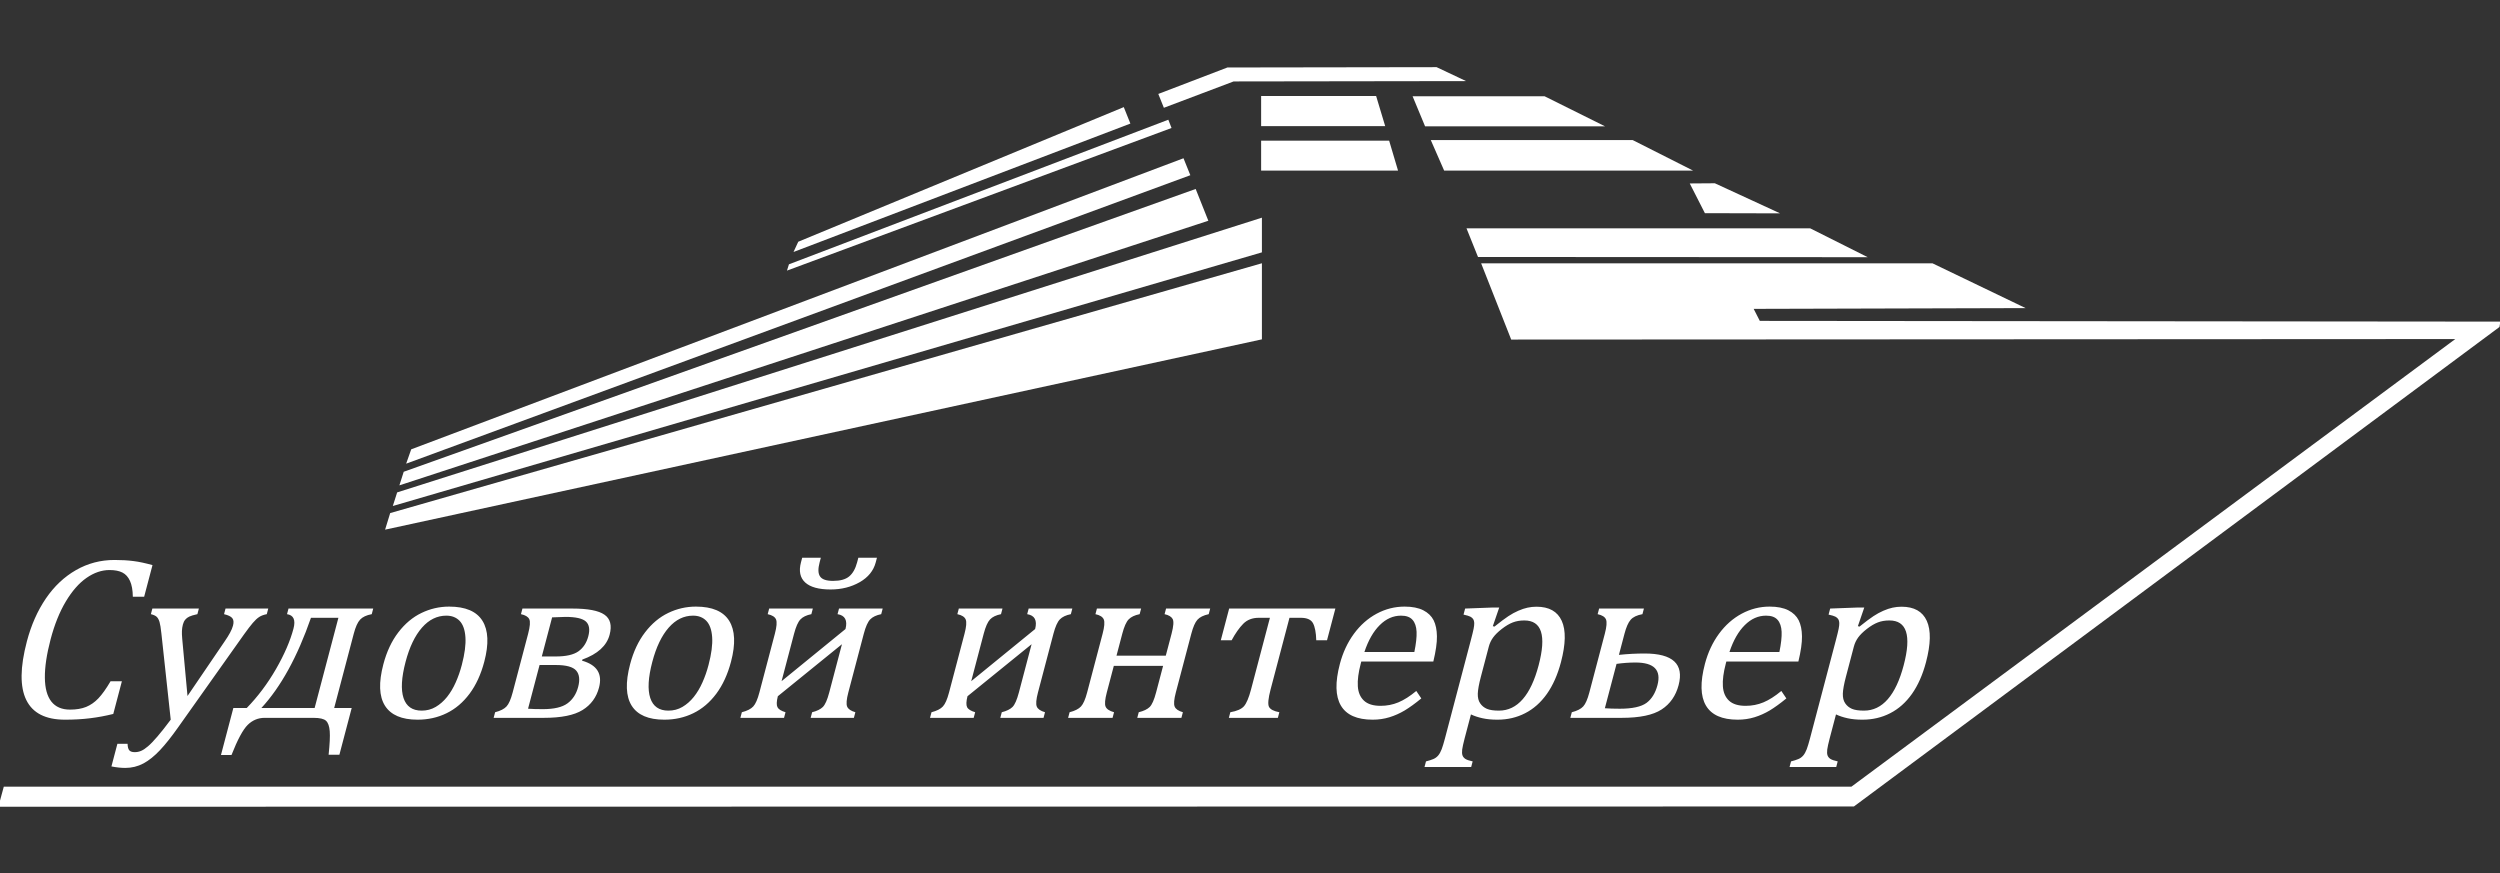 <svg width="587" height="205" viewBox="0 0 587 205" fill="none" xmlns="http://www.w3.org/2000/svg">
<rect x="0" y="0" width="587" height="205" fill="#333333" stroke="none"/>
<g clip-path="url(#clip0_1_20)">
<path fill-rule="evenodd" clip-rule="evenodd" d="M35.804 132.69L33.846 140.121H31.189C31.169 138.563 30.945 137.326 30.526 136.41C30.11 135.485 29.515 134.825 28.739 134.431C27.963 134.037 26.96 133.845 25.723 133.845C23.882 133.845 22.08 134.458 20.318 135.686C18.558 136.905 16.935 138.756 15.463 141.211C13.989 143.676 12.795 146.644 11.875 150.135C10.951 153.644 10.509 156.641 10.535 159.114C10.559 161.597 11.066 163.466 12.061 164.731C13.05 165.986 14.514 166.618 16.448 166.618C17.913 166.618 19.169 166.408 20.215 165.986C21.251 165.564 22.213 164.905 23.087 163.988C23.96 163.072 24.917 161.735 25.962 159.957H28.619L26.597 167.635C24.793 168.084 22.981 168.423 21.164 168.643C19.335 168.872 17.373 168.982 15.256 168.982C10.712 168.982 7.681 167.443 6.175 164.364C4.659 161.286 4.704 156.696 6.312 150.593C7.321 146.763 8.81 143.41 10.77 140.524C12.737 137.647 15.101 135.421 17.862 133.845C20.623 132.269 23.625 131.481 26.887 131.481C28.517 131.481 29.998 131.563 31.327 131.737C32.667 131.902 34.149 132.223 35.804 132.69ZM41.846 170.75C40.282 172.968 38.854 174.772 37.557 176.147C36.26 177.521 34.968 178.566 33.667 179.262C32.356 179.959 30.936 180.307 29.406 180.307C28.416 180.307 27.339 180.187 26.163 179.959L27.563 174.644H29.954C29.972 175.377 30.111 175.89 30.357 176.174C30.603 176.459 31.032 176.605 31.636 176.605C32.177 176.605 32.68 176.504 33.157 176.293C33.632 176.092 34.165 175.735 34.747 175.231C35.336 174.736 36.079 173.966 36.966 172.931C37.864 171.886 38.897 170.576 40.086 168.982L37.898 148.77C37.757 147.46 37.612 146.553 37.456 146.03C37.292 145.508 37.084 145.114 36.815 144.848C36.536 144.583 36.082 144.363 35.426 144.207L35.774 142.888H46.695L46.347 144.207C45.454 144.399 44.817 144.592 44.427 144.784C44.04 144.968 43.718 145.215 43.485 145.508C43.243 145.802 43.059 146.186 42.939 146.644C42.81 147.13 42.742 147.634 42.717 148.147C42.698 148.669 42.722 149.274 42.784 149.979L44.025 163.42L52.788 150.538C53.279 149.824 53.691 149.164 54.012 148.569C54.346 147.964 54.576 147.405 54.711 146.892C54.914 146.122 54.858 145.536 54.54 145.142C54.231 144.748 53.58 144.436 52.605 144.207L52.953 142.888H62.986L62.638 144.207C61.905 144.345 61.316 144.565 60.861 144.867C60.399 145.16 59.9 145.627 59.358 146.26C58.816 146.892 58.142 147.781 57.318 148.926L41.846 170.75ZM77.158 177.219C77.422 174.717 77.514 172.876 77.422 171.694C77.33 170.512 77.042 169.696 76.548 169.238C76.064 168.78 75.08 168.551 73.596 168.551H62.133C60.612 168.551 59.286 169.101 58.163 170.201C57.048 171.3 55.775 173.664 54.356 177.274H51.883L54.789 166.242H57.932C60.531 163.576 62.819 160.525 64.808 157.08C66.787 153.635 68.154 150.465 68.912 147.588C69.446 145.563 68.936 144.436 67.393 144.207L67.741 142.888H87.632L87.284 144.207C86.042 144.436 85.132 144.867 84.558 145.481C83.983 146.094 83.481 147.203 83.061 148.797L78.464 166.242H82.578L79.687 177.219H77.158ZM79.456 145.059H73.014C69.833 154.212 65.958 161.267 61.368 166.242H73.874L79.456 145.059ZM98.046 168.982C94.317 168.982 91.767 167.883 90.383 165.693C89.008 163.503 88.882 160.26 90.015 155.962C90.792 153.012 91.964 150.511 93.526 148.477C95.091 146.433 96.902 144.913 98.959 143.923C101.006 142.934 103.173 142.43 105.463 142.43C109.293 142.43 111.903 143.548 113.286 145.774C114.669 148 114.808 151.198 113.709 155.367C112.925 158.345 111.771 160.846 110.252 162.889C108.724 164.932 106.931 166.453 104.86 167.461C102.788 168.478 100.511 168.982 98.046 168.982ZM95.231 155.394C94.258 159.087 94.098 161.918 94.75 163.897C95.404 165.867 96.82 166.856 99.009 166.856C100.2 166.856 101.301 166.572 102.299 165.986C103.284 165.408 104.179 164.621 104.969 163.64C105.752 162.651 106.436 161.515 107.008 160.214C107.587 158.922 108.054 157.566 108.428 156.145C109.121 153.516 109.402 151.335 109.281 149.604C109.163 147.863 108.701 146.59 107.917 145.774C107.124 144.959 106.085 144.555 104.802 144.555C102.631 144.555 100.726 145.49 99.078 147.368C97.425 149.256 96.143 151.931 95.231 155.394ZM115.907 168.551L116.254 167.232C117.503 166.911 118.39 166.462 118.93 165.876C119.467 165.299 119.949 164.199 120.371 162.596L124 148.825C124.458 147.084 124.549 145.939 124.268 145.371C123.985 144.812 123.337 144.418 122.321 144.207L122.668 142.888H134.396C138.025 142.888 140.537 143.364 141.924 144.326C143.304 145.279 143.713 146.855 143.139 149.036C142.455 151.629 140.323 153.571 136.738 154.863L136.668 155.129C140.173 156.118 141.499 158.217 140.649 161.441C140.046 163.732 138.758 165.491 136.788 166.71C134.815 167.938 131.785 168.551 127.689 168.551H115.907ZM129.636 144.959L127.217 154.139H130.488C132.907 154.139 134.681 153.736 135.819 152.93C136.947 152.123 137.723 150.951 138.129 149.411C138.549 147.817 138.359 146.663 137.578 145.939C136.788 145.215 135.19 144.848 132.78 144.848L129.636 144.959ZM126.689 156.145L123.985 166.408C124.894 166.472 126.047 166.508 127.45 166.508C130.079 166.508 132.011 166.059 133.24 165.152C134.466 164.254 135.31 162.962 135.754 161.277C136.198 159.591 136.039 158.317 135.295 157.456C134.544 156.585 132.947 156.145 130.501 156.145H126.689ZM155.979 168.982C152.25 168.982 149.7 167.883 148.316 165.693C146.941 163.503 146.815 160.26 147.948 155.962C148.725 153.012 149.897 150.511 151.459 148.477C153.024 146.433 154.835 144.913 156.892 143.923C158.939 142.934 161.106 142.43 163.396 142.43C167.226 142.43 169.836 143.548 171.219 145.774C172.602 148 172.741 151.198 171.642 155.367C170.858 158.345 169.704 160.846 168.185 162.889C166.657 164.932 164.864 166.453 162.793 167.461C160.721 168.478 158.444 168.982 155.979 168.982ZM153.164 155.394C152.191 159.087 152.031 161.918 152.683 163.897C153.337 165.867 154.753 166.856 156.942 166.856C158.133 166.856 159.234 166.572 160.232 165.986C161.217 165.408 162.112 164.621 162.902 163.64C163.685 162.651 164.369 161.515 164.941 160.214C165.52 158.922 165.987 157.566 166.361 156.145C167.054 153.516 167.335 151.335 167.214 149.604C167.096 147.863 166.634 146.59 165.85 145.774C165.057 144.959 164.018 144.555 162.735 144.555C160.564 144.555 158.659 145.49 157.011 147.368C155.359 149.256 154.076 151.931 153.164 155.394ZM190.341 168.551L190.689 167.232C191.827 166.948 192.659 166.535 193.202 166.004C193.747 165.463 194.248 164.327 194.705 162.596L197.691 151.262L182.636 163.475C182.333 164.694 182.3 165.546 182.546 166.041C182.792 166.535 183.43 166.929 184.44 167.232L184.092 168.551H173.84L174.187 167.232C175.436 166.911 176.323 166.462 176.863 165.876C177.4 165.299 177.882 164.199 178.304 162.596L181.94 148.797C182.369 147.167 182.463 146.049 182.217 145.453C181.97 144.858 181.32 144.436 180.254 144.207L180.601 142.888H190.854L190.506 144.207C189.356 144.436 188.496 144.848 187.936 145.444C187.378 146.03 186.882 147.148 186.448 148.797L183.512 159.939L198.52 147.698C199.04 145.655 198.421 144.491 196.654 144.207L197.002 142.888H207.255L206.907 144.207C205.756 144.436 204.897 144.848 204.332 145.426C203.765 146.012 203.26 147.13 202.821 148.797L199.185 162.596C198.758 164.217 198.667 165.326 198.909 165.903C199.149 166.49 199.793 166.929 200.841 167.232L200.493 168.551H190.341ZM205.621 132.049C205.105 134.009 203.842 135.567 201.848 136.703C199.844 137.839 197.578 138.408 195.031 138.408C192.246 138.408 190.246 137.858 189.052 136.758C187.857 135.659 187.53 134.083 188.066 132.049L188.356 130.949H192.735L192.445 132.049C192.045 133.57 192.076 134.669 192.555 135.357C193.021 136.053 194.041 136.392 195.617 136.392C197.284 136.392 198.54 136.044 199.383 135.347C200.226 134.651 200.854 133.551 201.25 132.049L201.54 130.949H205.911L205.621 132.049ZM234.87 168.551L235.217 167.232C236.355 166.948 237.188 166.535 237.731 166.004C238.276 165.463 238.777 164.327 239.233 162.596L242.22 151.262L227.164 163.475C226.861 164.694 226.829 165.546 227.075 166.041C227.32 166.535 227.959 166.929 228.969 167.232L228.621 168.551H218.369L218.716 167.232C219.964 166.911 220.852 166.462 221.391 165.876C221.929 165.299 222.411 164.199 222.833 162.596L226.469 148.797C226.898 147.167 226.991 146.049 226.745 145.453C226.499 144.858 225.849 144.436 224.783 144.207L225.13 142.888H235.383L235.035 144.207C233.884 144.436 233.025 144.848 232.464 145.444C231.907 146.03 231.411 147.148 230.976 148.797L228.041 159.939L243.049 147.698C243.569 145.655 242.95 144.491 241.183 144.207L241.53 142.888H251.783L251.436 144.207C250.285 144.436 249.425 144.848 248.86 145.426C248.294 146.012 247.788 147.13 247.349 148.797L243.714 162.596C243.287 164.217 243.196 165.326 243.438 165.903C243.677 166.49 244.322 166.929 245.369 167.232L245.022 168.551H234.87ZM267.029 168.551L267.377 167.232C268.542 166.948 269.403 166.535 269.945 166.004C270.491 165.463 270.992 164.327 271.448 162.596L273.097 156.338H261.525L259.876 162.596C259.449 164.217 259.349 165.326 259.591 165.903C259.831 166.49 260.493 166.929 261.577 167.232L261.23 168.551H250.794L251.141 167.232C252.39 166.911 253.277 166.462 253.817 165.876C254.354 165.299 254.836 164.199 255.258 162.596L258.894 148.797C259.323 147.167 259.417 146.049 259.171 145.453C258.924 144.858 258.274 144.436 257.208 144.207L257.555 142.888H267.936L267.589 144.207C266.438 144.436 265.578 144.848 265.014 145.426C264.447 146.012 263.951 147.13 263.512 148.797L262.155 153.947H273.727L275.084 148.797C275.552 147.02 275.636 145.866 275.336 145.334C275.039 144.793 274.405 144.418 273.443 144.207L273.791 142.888H284.154L283.806 144.207C282.59 144.473 281.708 144.903 281.164 145.508C280.622 146.104 280.14 147.203 279.72 148.797L276.084 162.596C275.657 164.217 275.566 165.326 275.808 165.903C276.048 166.49 276.693 166.929 277.74 167.232L277.392 168.551H267.029ZM309.057 150.327C309.006 148.505 308.745 147.167 308.289 146.324C307.833 145.481 306.881 145.059 305.424 145.059H302.767L298.337 161.872C297.782 163.979 297.655 165.335 297.951 165.949C298.249 166.554 299.061 166.984 300.389 167.232L300.041 168.551H288.533L288.881 167.232C290.417 166.966 291.484 166.499 292.081 165.83C292.672 165.152 293.231 163.833 293.747 161.872L298.177 145.059H295.548C294.045 145.059 292.829 145.536 291.905 146.47C290.978 147.414 290.072 148.697 289.194 150.327H286.646L288.606 142.888H313.546L311.586 150.327H309.057ZM333.724 163.988C332.262 165.189 330.962 166.123 329.828 166.811C328.688 167.489 327.503 168.02 326.256 168.405C325.009 168.79 323.695 168.982 322.311 168.982C318.628 168.982 316.135 167.873 314.838 165.665C313.541 163.457 313.466 160.196 314.603 155.88C315.306 153.214 316.403 150.859 317.892 148.825C319.391 146.782 321.172 145.206 323.233 144.097C325.302 142.989 327.483 142.43 329.792 142.43C331.597 142.43 333.059 142.723 334.183 143.291C335.305 143.868 336.116 144.647 336.616 145.636C337.113 146.635 337.369 147.89 337.392 149.402C337.416 150.914 337.134 152.884 336.548 155.321H319.634L319.508 155.797C318.951 157.914 318.721 159.691 318.818 161.13C318.907 162.568 319.388 163.696 320.255 164.511C321.13 165.326 322.426 165.729 324.167 165.729C325.633 165.729 327.022 165.463 328.34 164.914C329.657 164.364 331.055 163.475 332.544 162.238L333.724 163.988ZM332.089 153.085C332.485 151.161 332.665 149.576 332.613 148.348C332.558 147.13 332.239 146.187 331.659 145.536C331.081 144.876 330.185 144.555 328.967 144.555C327.125 144.555 325.457 145.288 323.967 146.773C322.478 148.248 321.272 150.355 320.361 153.085H332.089ZM345.377 167.745L343.886 173.407C343.579 174.571 343.396 175.441 343.319 176.009C343.25 176.587 343.278 177.035 343.393 177.365C343.514 177.705 343.737 177.97 344.064 178.19C344.393 178.401 344.964 178.602 345.779 178.777L345.431 180.096H334.473L334.821 178.777C335.517 178.602 336.088 178.419 336.542 178.227C336.993 178.044 337.37 177.759 337.687 177.393C337.994 177.026 338.271 176.532 338.508 175.908C338.739 175.277 338.993 174.452 339.268 173.407L345.335 150.382C345.675 149.09 345.898 148.175 346.006 147.625C346.112 147.084 346.168 146.626 346.153 146.269C346.137 145.911 346.058 145.618 345.917 145.389C345.769 145.151 345.545 144.958 345.24 144.793C344.933 144.638 344.399 144.473 343.637 144.308L344.011 142.888L350.377 142.65H352.017L350.517 147.02L350.891 147.13C352.297 146.003 353.391 145.187 354.168 144.675C354.945 144.161 355.725 143.74 356.501 143.401C357.286 143.062 358.012 142.814 358.68 142.677C359.351 142.53 360.048 142.457 360.763 142.457C363.722 142.457 365.694 143.566 366.697 145.774C367.7 147.982 367.635 151.217 366.513 155.477C365.735 158.427 364.633 160.91 363.213 162.926C361.784 164.941 360.084 166.453 358.106 167.461C356.133 168.478 353.967 168.982 351.603 168.982C350.275 168.982 349.112 168.872 348.091 168.643C347.078 168.423 346.177 168.121 345.377 167.745ZM347.712 158.885C347.258 160.608 347.02 161.927 346.985 162.862C346.961 163.787 347.136 164.547 347.534 165.125C347.92 165.711 348.457 166.142 349.122 166.435C349.79 166.719 350.734 166.856 351.952 166.856C354.114 166.856 355.982 165.959 357.545 164.163C359.109 162.367 360.35 159.71 361.274 156.201C363.121 149.191 362.002 145.682 357.907 145.682C356.899 145.682 355.997 145.838 355.19 146.15C354.385 146.461 353.526 146.974 352.627 147.671C351.729 148.367 351.047 149.045 350.573 149.696C350.109 150.346 349.776 151.051 349.578 151.803L347.712 158.885ZM368.712 168.551L369.06 167.232C370.308 166.911 371.196 166.462 371.735 165.876C372.272 165.299 372.755 164.199 373.177 162.596L376.812 148.797C377.242 147.167 377.335 146.049 377.089 145.453C376.843 144.858 376.193 144.436 375.126 144.207L375.474 142.888H385.992L385.644 144.207C384.365 144.436 383.444 144.876 382.881 145.517C382.315 146.168 381.835 147.258 381.43 148.797L380.122 153.763C382.223 153.544 384.229 153.443 386.162 153.443C392.786 153.443 395.441 155.917 394.136 160.873C393.477 163.375 392.139 165.29 390.138 166.59C388.124 167.901 385.003 168.551 380.76 168.551H368.712ZM379.564 155.88L376.82 166.297C377.799 166.371 378.971 166.408 380.336 166.408C383.268 166.408 385.35 165.949 386.585 165.051C387.814 164.144 388.675 162.751 389.17 160.873C390.104 157.327 388.389 155.559 384.019 155.559C382.553 155.559 381.067 155.669 379.564 155.88ZM419.437 163.988C417.976 165.189 416.675 166.123 415.541 166.811C414.401 167.489 413.216 168.02 411.97 168.405C410.723 168.79 409.408 168.982 408.024 168.982C404.341 168.982 401.848 167.873 400.552 165.665C399.255 163.457 399.179 160.196 400.316 155.88C401.019 153.214 402.116 150.859 403.605 148.825C405.105 146.782 406.885 145.206 408.946 144.097C411.016 142.989 413.197 142.43 415.506 142.43C417.31 142.43 418.773 142.723 419.896 143.291C421.018 143.868 421.829 144.647 422.329 145.636C422.827 146.635 423.083 147.89 423.106 149.402C423.129 150.914 422.848 152.884 422.261 155.321H405.347L405.222 155.797C404.664 157.914 404.434 159.691 404.532 161.13C404.62 162.568 405.102 163.696 405.968 164.511C406.844 165.326 408.139 165.729 409.88 165.729C411.346 165.729 412.735 165.463 414.053 164.914C415.371 164.364 416.769 163.475 418.258 162.238L419.437 163.988ZM417.802 153.085C418.199 151.161 418.378 149.576 418.326 148.348C418.271 147.13 417.952 146.187 417.372 145.536C416.795 144.876 415.898 144.555 414.68 144.555C412.838 144.555 411.17 145.288 409.68 146.773C408.191 148.248 406.986 150.355 406.074 153.085H417.802ZM431.091 167.745L429.599 173.407C429.292 174.571 429.109 175.441 429.032 176.009C428.963 176.587 428.991 177.035 429.106 177.365C429.228 177.705 429.451 177.97 429.777 178.19C430.107 178.401 430.677 178.602 431.492 178.777L431.145 180.096H420.187L420.534 178.777C421.231 178.602 421.801 178.419 422.255 178.227C422.706 178.044 423.083 177.759 423.4 177.393C423.707 177.026 423.984 176.532 424.222 175.908C424.452 175.277 424.706 174.452 424.981 173.407L431.048 150.382C431.388 149.09 431.611 148.175 431.719 147.625C431.825 147.084 431.881 146.626 431.866 146.269C431.85 145.911 431.772 145.618 431.631 145.389C431.482 145.151 431.258 144.958 430.954 144.793C430.647 144.638 430.113 144.473 429.35 144.308L429.724 142.888L436.09 142.65H437.73L436.231 147.02L436.605 147.13C438.011 146.003 439.105 145.187 439.881 144.675C440.658 144.161 441.438 143.74 442.214 143.401C443 143.062 443.725 142.814 444.393 142.677C445.064 142.53 445.762 142.457 446.476 142.457C449.435 142.457 451.407 143.566 452.41 145.774C453.413 147.982 453.349 151.217 452.226 155.477C451.449 158.427 450.346 160.91 448.926 162.926C447.497 164.941 445.798 166.453 443.819 167.461C441.847 168.478 439.68 168.982 437.316 168.982C435.988 168.982 434.825 168.872 433.805 168.643C432.791 168.423 431.89 168.121 431.091 167.745ZM433.425 158.885C432.971 160.608 432.733 161.927 432.698 162.862C432.674 163.787 432.849 164.547 433.248 165.125C433.633 165.711 434.171 166.142 434.835 166.435C435.503 166.719 436.447 166.856 437.665 166.856C439.828 166.856 441.695 165.959 443.259 164.163C444.822 162.367 446.063 159.71 446.987 156.201C448.834 149.191 447.715 145.682 443.62 145.682C442.612 145.682 441.71 145.838 440.904 146.15C440.098 146.461 439.239 146.974 438.34 147.671C437.442 148.367 436.76 149.045 436.286 149.696C435.822 150.346 435.489 151.051 435.291 151.803L433.425 158.885Z" fill="white"/>
<path fill-rule="evenodd" clip-rule="evenodd" d="M0.89 184.713L-0.392 189.422L435.299 189.36L586.874 76.775L587.085 75.517L413.2 75.345L411.761 72.522L475.615 72.343L453.764 61.834H347.774L354.83 79.731L576.5 79.612L434.707 184.713H0.89Z" fill="white"/>
<path fill-rule="evenodd" clip-rule="evenodd" d="M347.035 60.339L438.537 60.389L425.043 53.619L344.335 53.619L347.035 60.339Z" fill="white"/>
<path fill-rule="evenodd" clip-rule="evenodd" d="M396.752 43.075L402.643 43.032L417.963 50.097L400.309 50.053L396.752 43.075Z" fill="white"/>
<path fill-rule="evenodd" clip-rule="evenodd" d="M335.95 32.893H383.363L397.526 40.05H339.083L335.95 32.893Z" fill="white"/>
<path fill-rule="evenodd" clip-rule="evenodd" d="M331.676 22.602L362.665 22.602L376.876 29.668H334.61L331.676 22.602Z" fill="white"/>
<path fill-rule="evenodd" clip-rule="evenodd" d="M344.24 19.042L337.312 15.769L288.197 15.845L271.969 22.058L273.276 25.31L289.652 19.122L344.24 19.042Z" fill="white"/>
<path fill-rule="evenodd" clip-rule="evenodd" d="M187.43 56.76L186.318 59.166L265.414 29.013L263.863 25.148L187.43 56.76Z" fill="white"/>
<path fill-rule="evenodd" clip-rule="evenodd" d="M185.244 62.06L184.78 63.54L275.078 30.053L274.321 28.108L185.244 62.06Z" fill="white"/>
<path fill-rule="evenodd" clip-rule="evenodd" d="M96.551 105.502L95.365 108.87L279.49 41.14L277.886 37.157L96.551 105.502Z" fill="white"/>
<path fill-rule="evenodd" clip-rule="evenodd" d="M94.793 110.771L93.776 113.962L283.717 51.832L280.746 44.368L94.793 110.771Z" fill="white"/>
<path fill-rule="evenodd" clip-rule="evenodd" d="M93.25 115.617L92.233 118.809L296.296 59.254V51.109L93.25 115.617Z" fill="white"/>
<path fill-rule="evenodd" clip-rule="evenodd" d="M91.617 120.47L90.42 124.363L296.296 79.68V61.813L91.617 120.47Z" fill="white"/>
<path fill-rule="evenodd" clip-rule="evenodd" d="M296.112 22.542V29.614L325.242 29.613L323.114 22.542H296.112Z" fill="white"/>
<path fill-rule="evenodd" clip-rule="evenodd" d="M296.112 33.027V40.051L328.256 40.05L326.17 33.027H296.112Z" fill="white"/>
</g>
<defs>
<clipPath id="clip0_1_20">
<rect width="587" height="205" fill="white"/>
</clipPath>
</defs>
</svg>
